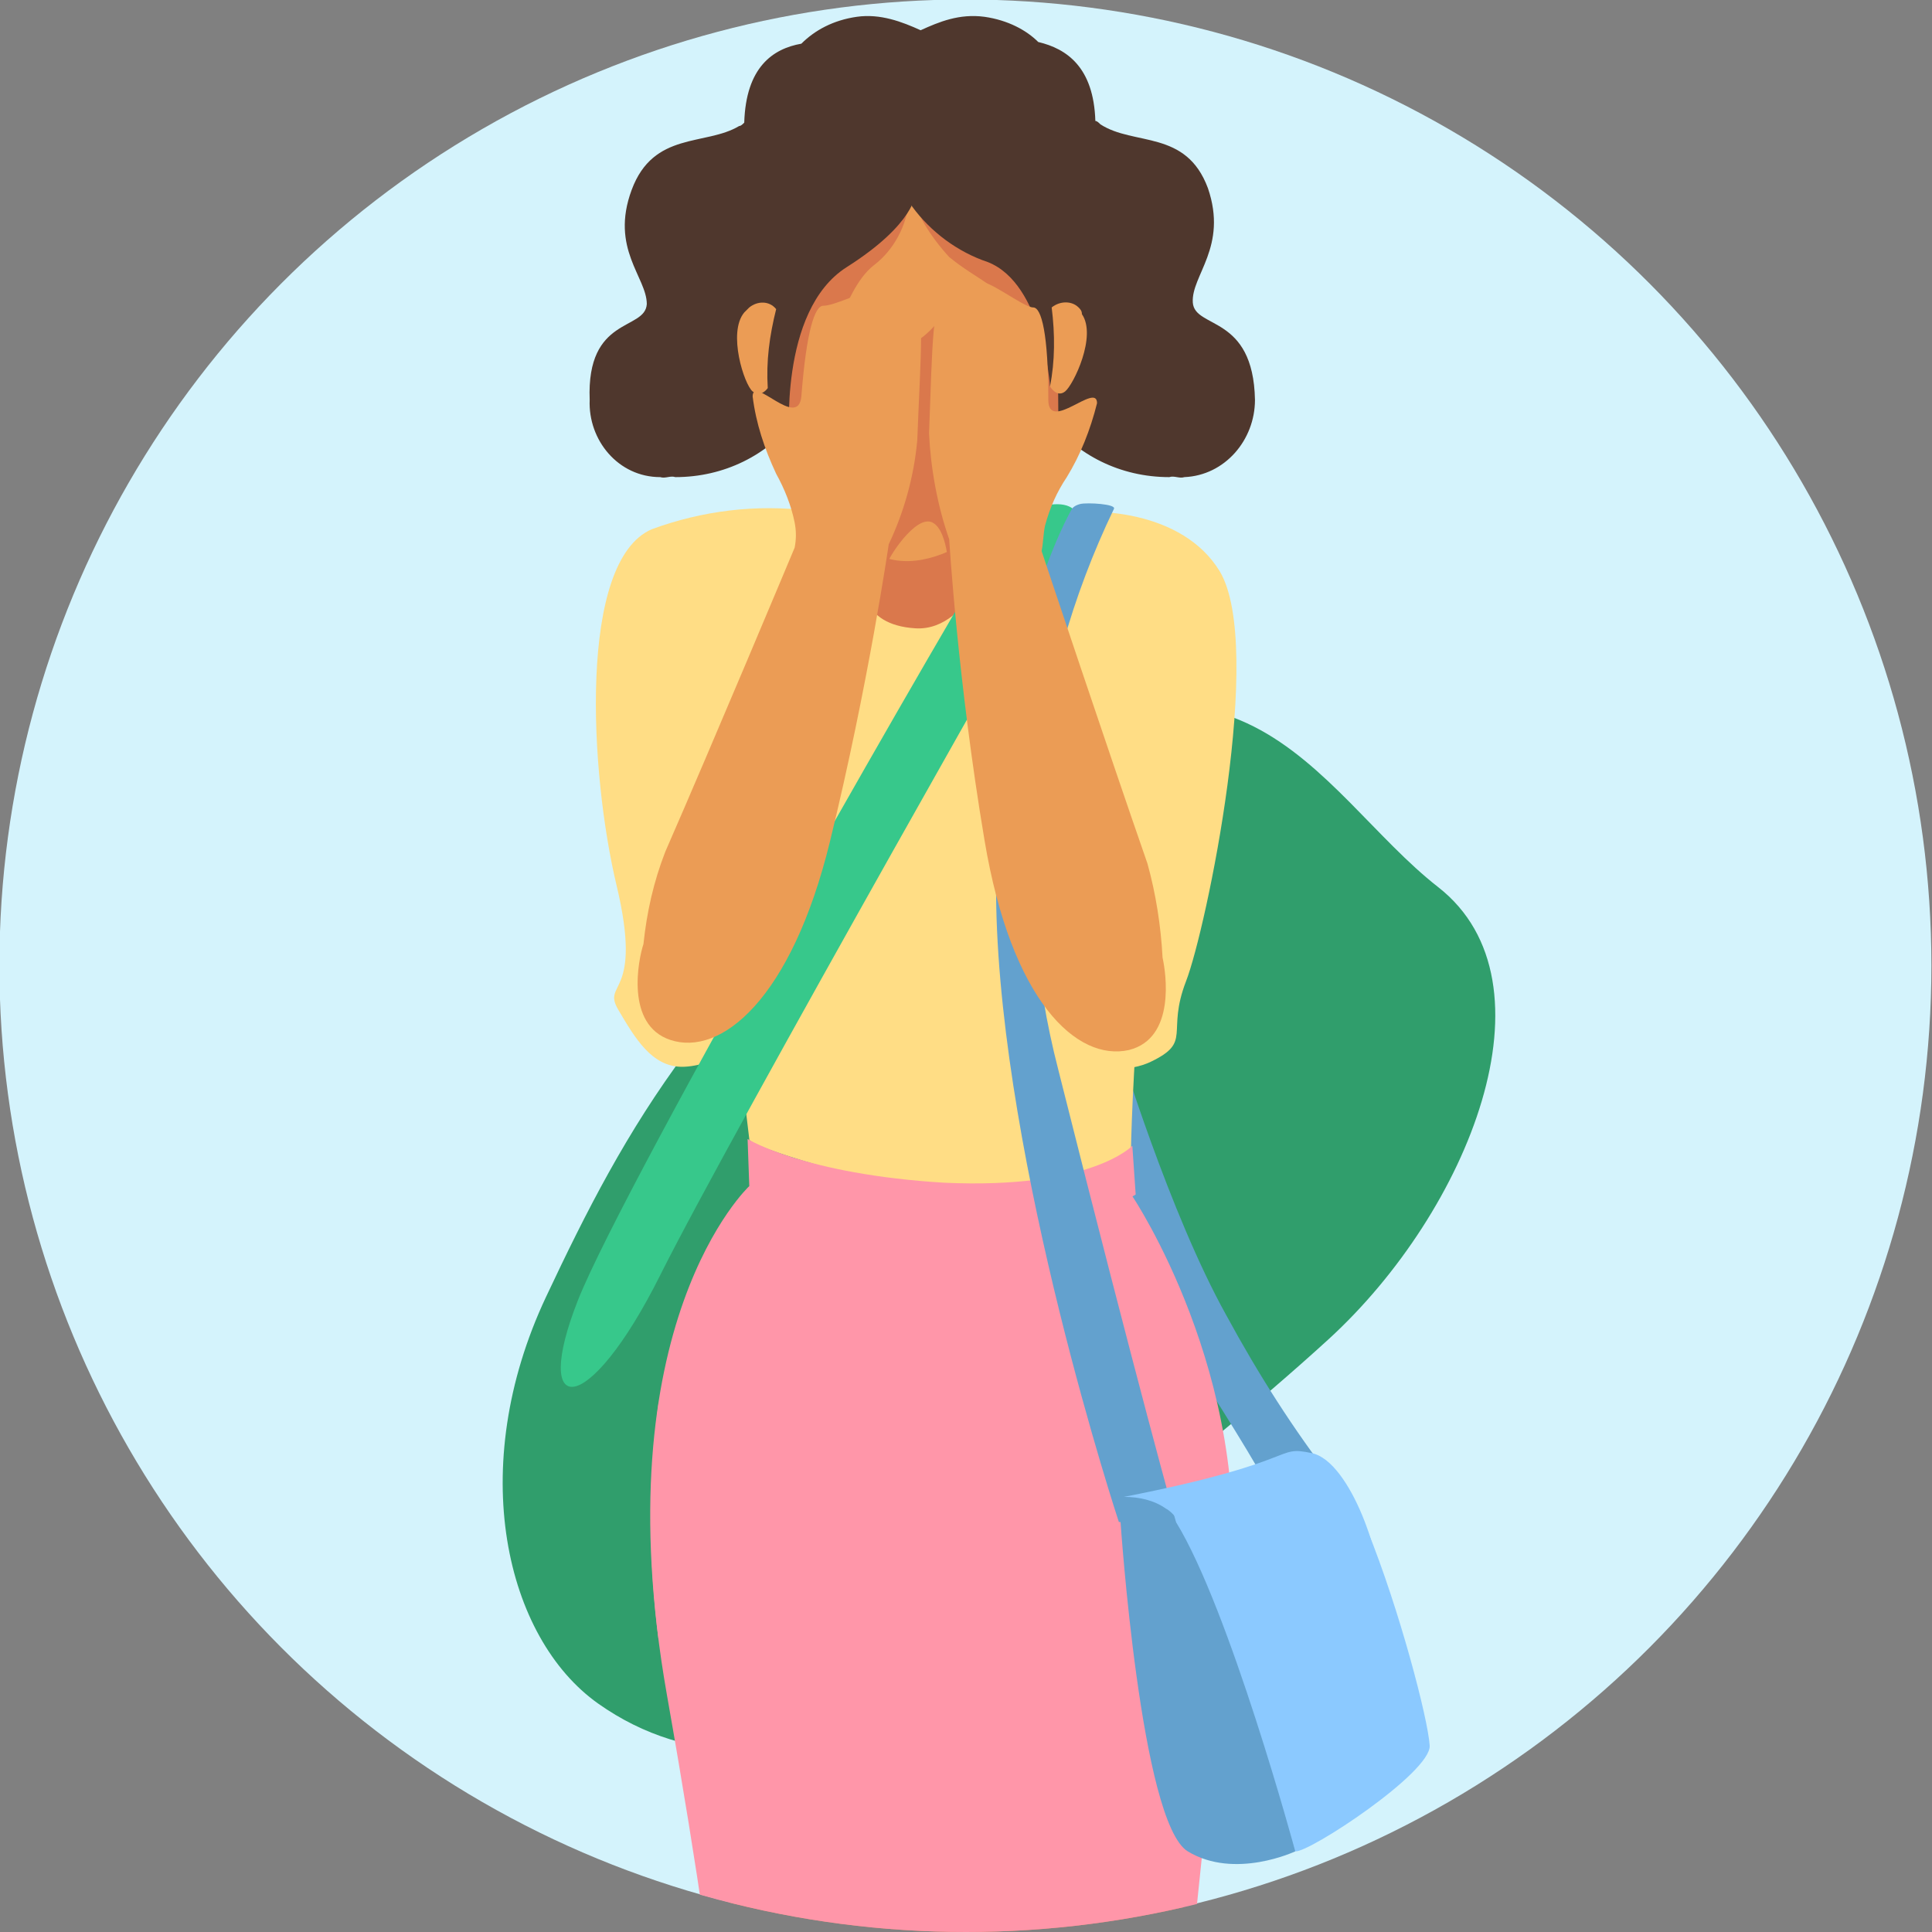<?xml version="1.0" encoding="utf-8"?>
<!-- Generator: Adobe Illustrator 27.0.1, SVG Export Plug-In . SVG Version: 6.00 Build 0)  -->
<svg version="1.1" id="Layer_1" xmlns="http://www.w3.org/2000/svg" xmlns:xlink="http://www.w3.org/1999/xlink" x="0px" y="0px"
	 viewBox="0 0 115 115" style="enable-background:new 0 0 115 115;" xml:space="preserve">
<rect x="0" y="0" width="115" height="115" fill="#808080" stroke="none"/>
<style type="text/css">
	.st0{fill:#D4F3FC;}
	.st1{clip-path:url(#Ellipse_611_00000110431494509972873930000007605299680333206159_);}
	.st2{fill:#309E6C;}
	.st3{fill:#4F372D;}
	.st4{fill:#DA784C;}
	.st5{fill:#63A1CE;}
	.st6{fill:#EB9C55;}
	.st7{fill:#FFDD85;}
	.st8{fill:#37C88B;}
	.st9{fill:#E48B6A;}
	.st10{fill:#454545;}
	.st11{fill:#FF96A9;}
	.st12{fill:#8BC9FF;}
</style>
<g id="Routine_icon" transform="translate(958.964 -1682.13)">
	<circle id="Ellipse_611" class="st0" cx="-901.5" cy="1739.6" r="57.5"/>
	<g id="Group_6491">
		<g>
			<g>
				<defs>
					<circle id="SVGID_1_" cx="-901.5" cy="1739.6" r="57.5"/>
				</defs>
				<clipPath id="SVGID_00000021819143001454942550000004338106388678672559_">
					<use xlink:href="#SVGID_1_"  style="overflow:visible;"/>
				</clipPath>
			</g>
		</g>
	</g>
</g>
<g>
	<defs>
		<circle id="Ellipse_611_00000021828503851142867790000006382375409188223622_" cx="57.5" cy="57.5" r="57.5"/>
	</defs>
	<clipPath id="Ellipse_611_00000150068986494180295790000013196686435472594871_">
		<use xlink:href="#Ellipse_611_00000021828503851142867790000006382375409188223622_"  style="overflow:visible;"/>
	</clipPath>
	<g style="clip-path:url(#Ellipse_611_00000150068986494180295790000013196686435472594871_);">
		<path id="Path_10608" class="st2" d="M56.1,47.8C42.1,58.3,37.3,67,32.5,77.2s-2.4,20.3,3.1,24.2s12,3.3,15.6,0.7
			s19.6-14.8,27.9-22.4s13.8-21.2,6.5-26.9S73.5,34.7,56.1,47.8z"/>
		<path class="st3" d="M71,18c-0.1-1.6,2.1-3.3,0.9-6.8c-1.3-3.5-4.4-2.5-6.4-3.8c-0.1-0.1-0.2-0.2-0.3-0.2
			c-0.1-3.2-1.7-4.3-3.4-4.7C61.1,1.8,60,1.2,58.6,1c-1.5-0.2-2.7,0.3-3.8,0.8c-1.1-0.5-2.4-1-3.8-0.8c-1.4,0.2-2.5,0.8-3.3,1.6
			c-1.7,0.3-3.3,1.4-3.4,4.7c-0.1,0.1-0.2,0.2-0.3,0.2c-2,1.2-5.1,0.3-6.4,3.8s0.9,5.2,0.9,6.8c-0.1,1.6-3.6,0.7-3.4,5.7
			c-0.1,2.4,1.7,4.6,4.2,4.6c0.3,0.1,0.6-0.1,0.9,0c2.9,0,5.5-1.3,7.2-3.5c2.1-2.6,3.7-5.5,5.1-8.3c0.2-0.4,1.2-1.2,2.4-1.9
			c1.2,0.8,2.2,1.6,2.4,1.9c1.3,2.9,3,5.7,5.1,8.3c1.7,2.2,4.3,3.5,7.2,3.5c0.3-0.1,0.6,0.1,0.9,0c2.4-0.1,4.2-2.2,4.2-4.6
			C74.6,18.7,71.1,19.6,71,18z"/>
		<g id="Group_6488">
			<path id="Path_10611" class="st4" d="M61.6,33.8c-1-0.9-2.7-5-2.7-5l-8.7,0.6l-0.1,0.3c0,0,0,0.1-0.1,0.3
				c-0.4,1.6-0.7,3.1-0.8,4.7c0.1,0.5,4.2,6,6.6,6S62.6,34.7,61.6,33.8z"/>
			<path id="Path_10612" class="st5" d="M79.4,88.2c-2.4-3.1-4.5-6.4-6.4-9.9c-3.4-6.1-6.4-16-6.4-16l-1.2,10.2
				c0,0,9.2,14,10.1,16.1S79.4,88.2,79.4,88.2z"/>
			<path id="Path_10613" class="st6" d="M47.5,16.5c-2.4,5.7-0.7,12.4,4.3,16.2c2.9,2.3,9.3-1.3,10.4-7.4c1-5.1,0.9-11.4-4.7-13
				S48.3,14.2,47.5,16.5z"/>
			<path id="Path_10614" class="st4" d="M54.1,11.1c0.4,1.6,1.3,3,2.4,4.2c1.7,1.4,3.1,1.7,3.8,3.4s1,10.6,1,10.6l1.7-3
				c0,0,0-9.9-0.3-10c-0.9-0.8-1.7-1.7-2.4-2.7L54.1,11.1z"/>
			<path id="Path_10615" class="st4" d="M54.1,11.9c-0.1,1.5-0.9,3-2.1,3.9c-1.9,1.5-2.9,6.2-3.2,8.1S47,25.8,47,25.8l-0.8-3.2
				l1-3.8l2.1-3.2L54.1,11.9z"/>
			<path id="Path_10616" class="st4" d="M49.3,18.9c1.2-0.1,2.3,0.2,3.2,1c0.7,0.6,1.5-2.5,1.4-0.4s1.9-0.3,1.9-0.3l1.7-0.6l2.7,2.1
				c0,0-1.5,6.2-1.8,8.5c-0.4,1.8-1,3.6-1.9,5.2c0,0,0-2.8-1-3.3s-2.7,2.2-2.7,2.5s-1.9-2.2-1.9-2.2l-0.4-5.5L49.3,18.9z"/>
			<path id="Path_10617" class="st3" d="M54.5,11.5c0,0,0,1.8-4.1,4.4S47,26.3,47,26.3c-1.3-2-2-4.4-2-6.8c0.2-3.7,1.1-8.9,2.6-9.6
				s7.7,0.7,7.7,0.7L54.5,11.5z"/>
			<path id="Path_10618" class="st6" d="M46.2,18.4c-0.4-0.5-1.1-0.5-1.6-0.1c-0.1,0.1-0.2,0.2-0.3,0.3c-1,1.2,0,4.3,0.5,4.7
				s0.9-0.2,0.9-0.2C45.6,21.5,45.8,20,46.2,18.4z"/>
			<path id="Path_10619" class="st7" d="M48.2,30.4c-3.2-0.4-6.4,0-9.4,1.1c-4.4,1.9-3.7,14.5-2.1,21.2s-0.9,5.7,0.1,7.4
				s2,3.4,3.8,3.4s5.4-1.6,6.3-4.9c0.8-3.4,1.3-6.8,1.8-10.2L48.2,30.4z"/>
			<path id="Path_10620" class="st7" d="M51.4,34.6c0,0-0.3,2.6,3.1,2.8s5-5.4,5-5.4s8.4,25.4,8.1,30.2s-0.3,7.4-0.3,7.4
				c-4.7,1.9-9.9,2.2-14.8,0.8c-8.4-2.2-7.9-2.6-7.9-2.6s-1.7-13.9-1.6-16S51.4,34.6,51.4,34.6z"/>
			<path id="Path_10621" class="st7" d="M61.5,30.1c0.2,1.8-1.8,1.2,0.9,0.6s8-0.3,10.2,3.3c2.7,4.5-0.8,21.3-2,24.4
				s0.4,3.6-2.1,4.8s-7.5,0-8-5.9S61.5,30.1,61.5,30.1z"/>
			<path id="Path_10622" class="st8" d="M63.7,32c0,0-20.1,35.3-24.4,43.9s-7.7,8.6-4.9,1.5S57.7,34.7,59.5,32S65.5,29.4,63.7,32z"
				/>
			<g id="Group_6483">
				<path id="Path_10623" class="st9" d="M66.2,165.3c-0.6,2.7-0.8,5.4-0.7,8.1c0,1.2,0.1,2.5,0.3,3.7c1.3,5.3,1.2,4-3.6,3.8
					s-5.6,0.6-4-5.1c0.7-3.2,1.1-6.4,1.4-9.6L66.2,165.3z"/>
				<path id="Path_10624" class="st10" d="M65.6,173.3L65.6,173.3c-0.1,1.2-0.3,2.3-0.7,3.5c0,0.1-0.1,0.1-0.1,0.1l0,0
					c-0.5-0.4-1-0.7-1.6-0.8c-1.4-0.5-3.3,0.6-3.6,0.3c-0.3-1.2-0.5-2.5-0.6-3.8c-0.2,1.1-0.4,2.2-0.7,3.3c-1.7,5.7-1.2,6.5,3.6,6.7
					s5.5-0.4,4.2-5.7C65.8,175.6,65.7,174.5,65.6,173.3z"/>
				<path id="Path_10625" class="st9" d="M68.3,80.4c2.8,10.4,3.3,32.9,0.5,47c-0.7,3.6,2.9,14.1-4.4,46.6c0,0-0.9,0-0.9,0.4
					c0,0.8-4.1,1.2-3.7-3.5c0.4-6.3-1.6-21.5-1.4-39.3c0.1-12.6-5-48.1-5-48.1L68.3,80.4z"/>
			</g>
			<g id="Group_6484">
				<path id="Path_10626" class="st9" d="M48.6,165.1c0.6,2.7,0.8,5.4,0.6,8.1c0,1.2-0.1,2.5-0.3,3.7c-1.3,5.3-1.2,4,3.6,3.8
					s5.6,0.6,4-5.1c-0.7-3.2-1.1-6.4-1.3-9.6L48.6,165.1z"/>
				<path id="Path_10627" class="st10" d="M49.3,173.2L49.3,173.2c0.1,1.2,0.3,2.3,0.7,3.5c0,0.1,0.1,0.1,0.1,0.1l0,0
					c0.5-0.4,1-0.7,1.6-0.8c1.4-0.5,3.3,0.6,3.6,0.3c0.3-1.2,0.5-2.5,0.6-3.8c0.1,1.1,0.4,2.2,0.6,3.3c1.7,5.7,1.1,6.5-3.6,6.7
					s-5.5-0.4-4.2-5.7C49,175.5,49.2,174.3,49.3,173.2z"/>
				<path id="Path_10628" class="st9" d="M46.8,80.2c-2.8,10.4-6.1,30.2-0.7,47c1.1,3.5-3,14.1,4.3,46.6c0,0,0.9,0,0.9,0.4
					c0,0.8,4.1,1.2,3.7-3.5c-0.4-6.3,2-21.5,1.8-39.3c-0.1-12.6,4.8-48.1,4.8-48.1L46.8,80.2z"/>
			</g>
			<path id="Path_10629" class="st3" d="M54.3,12.3c1.1,1.5,2.7,2.7,4.5,3.3c3.3,1.3,3.7,7.4,3.7,7.4s4-2,2-6.1s-7.1-7.4-7.6-7.4
				s-4.1,0-4.1,0L54.3,12.3z"/>
			<g id="Group_6485">
				<path id="Path_10630" class="st6" d="M54.6,26.2c0.2-5.3,0.5-8.2-0.3-8.2S53,17.2,52,17.3c-0.6,0-2.3,0.9-3,0.9
					c-0.5,0-1,1.5-1.3,5.4c-0.2,2-2.9-1.3-2.9,0c0.2,1.6,0.7,3.1,1.4,4.6c0.5,0.9,0.9,1.9,1.1,2.9c0.1,0.5,0.1,1,0,1.5l0,0
					c0,0-4.9,11.7-7.7,18.1c-0.7,1.8-1.1,3.6-1.3,5.5c-0.3,0.9-1.1,4.8,1.6,5.7c3,1,7.2-2.4,9.5-11.8s3.5-17.7,3.5-17.7l0,0
					C53.8,30.5,54.4,28.4,54.6,26.2z"/>
			</g>
			<path id="Path_10631" class="st11" d="M44.6,70.6c0,0-8.8,8.2-4.9,30.3s3.8,28.4,3.8,28.4s2,4.3,12.6,4.5s13.4-3.4,13.4-3.4
				s2.3-22.7,3.7-35.6s-5.8-23.6-5.8-23.6L44.6,70.6z"/>
			<g id="Group_6486">
				<path id="Path_10632" class="st11" d="M39.2,97.6V83.5C38.6,88.2,38.6,92.9,39.2,97.6z"/>
			</g>
			<path id="Path_10633" class="st11" d="M44.5,67.8l0.1,2.8c3.8,1.8,8,2.7,12.3,2.6c7.6,0,10.7-2.1,10.7-2.1l-0.2-2.9
				c0,0-2.4,2.6-11.2,2.2C47.9,69.9,44.5,67.8,44.5,67.8z"/>
			<path id="Path_10634" class="st12" d="M81.4,91.1c1.9,4.7,3.6,11.2,3.7,12.8s-7.2,6.4-8,6.3s-9.3-21-9.3-21h8.7L81.4,91.1z"/>
			<path id="Path_10635" class="st6" d="M62.6,18.3c0.5-0.4,1.2-0.4,1.6,0c0.1,0.1,0.2,0.2,0.2,0.4c0.9,1.3-0.5,4.2-1,4.6
				S62.5,23,62.5,23C62.8,21.5,62.8,19.9,62.6,18.3z"/>
			<path id="Path_10636" class="st5" d="M66.3,30.3c-5,10.4-6.2,22.2-3.3,33.4c4.8,19.1,7,26.9,7,26.9h-3.4c0,0-7-21.2-7.3-36.7
				s4.5-23.6,4.5-23.6s0.1-0.2,0.5-0.3S66.5,30,66.3,30.3z"/>
			<g id="Group_6487">
				<path id="Path_10637" class="st6" d="M55.3,25.8c0.2-5.3,0.2-8.2,1-8.1s1.1-0.4,1.9-0.9c0.5-0.3,2.7,1.5,3.3,1.5
					c0.5,0,0.9,1.6,0.9,5.5c0,2,2.9-1.1,2.9,0.2c-0.4,1.6-1,3.1-1.8,4.4c-0.6,0.9-1,1.8-1.3,2.9c-0.1,0.5-0.1,1-0.2,1.5l0,0
					c0,0,4,12,6.3,18.6c0.5,1.8,0.8,3.7,0.9,5.6c0.2,0.9,0.8,4.8-2,5.5c-3.1,0.7-7-2.9-8.6-12.5c-1.6-9.5-2.1-17.9-2.1-17.9l0,0
					C55.8,30.1,55.4,27.9,55.3,25.8z"/>
			</g>
			<path id="Path_10638" class="st5" d="M66.7,90.6c0,0,1.2,17.9,4,19.6s6.4,0,6.4,0S73.2,95.8,70,90.6S66.7,90.6,66.7,90.6z"/>
			<path id="Path_10639" class="st12" d="M66.9,89.1c10.7-2.1,8.9-3.1,11.2-2.6s4.3,6.5,4,8.4s-6.7,2.9-7.9,2.7s-3.2-7-4.8-7.8
				C68.7,89.3,67.8,89.1,66.9,89.1z"/>
		</g>
	</g>
	
		<g id="Group_6491_00000167379016401466473060000016230857285339114629_" style="clip-path:url(#Ellipse_611_00000150068986494180295790000013196686435472594871_);">
		<g>
			<g>
				<defs>
					<circle id="SVGID_00000147189000341151638830000012544855504826689422_" cx="57.5" cy="57.5" r="57.5"/>
				</defs>
				<clipPath id="SVGID_00000085219314481156725300000016096188904314916752_">
					<use xlink:href="#SVGID_00000147189000341151638830000012544855504826689422_"  style="overflow:visible;"/>
				</clipPath>
			</g>
		</g>
	</g>
</g>
</svg>
